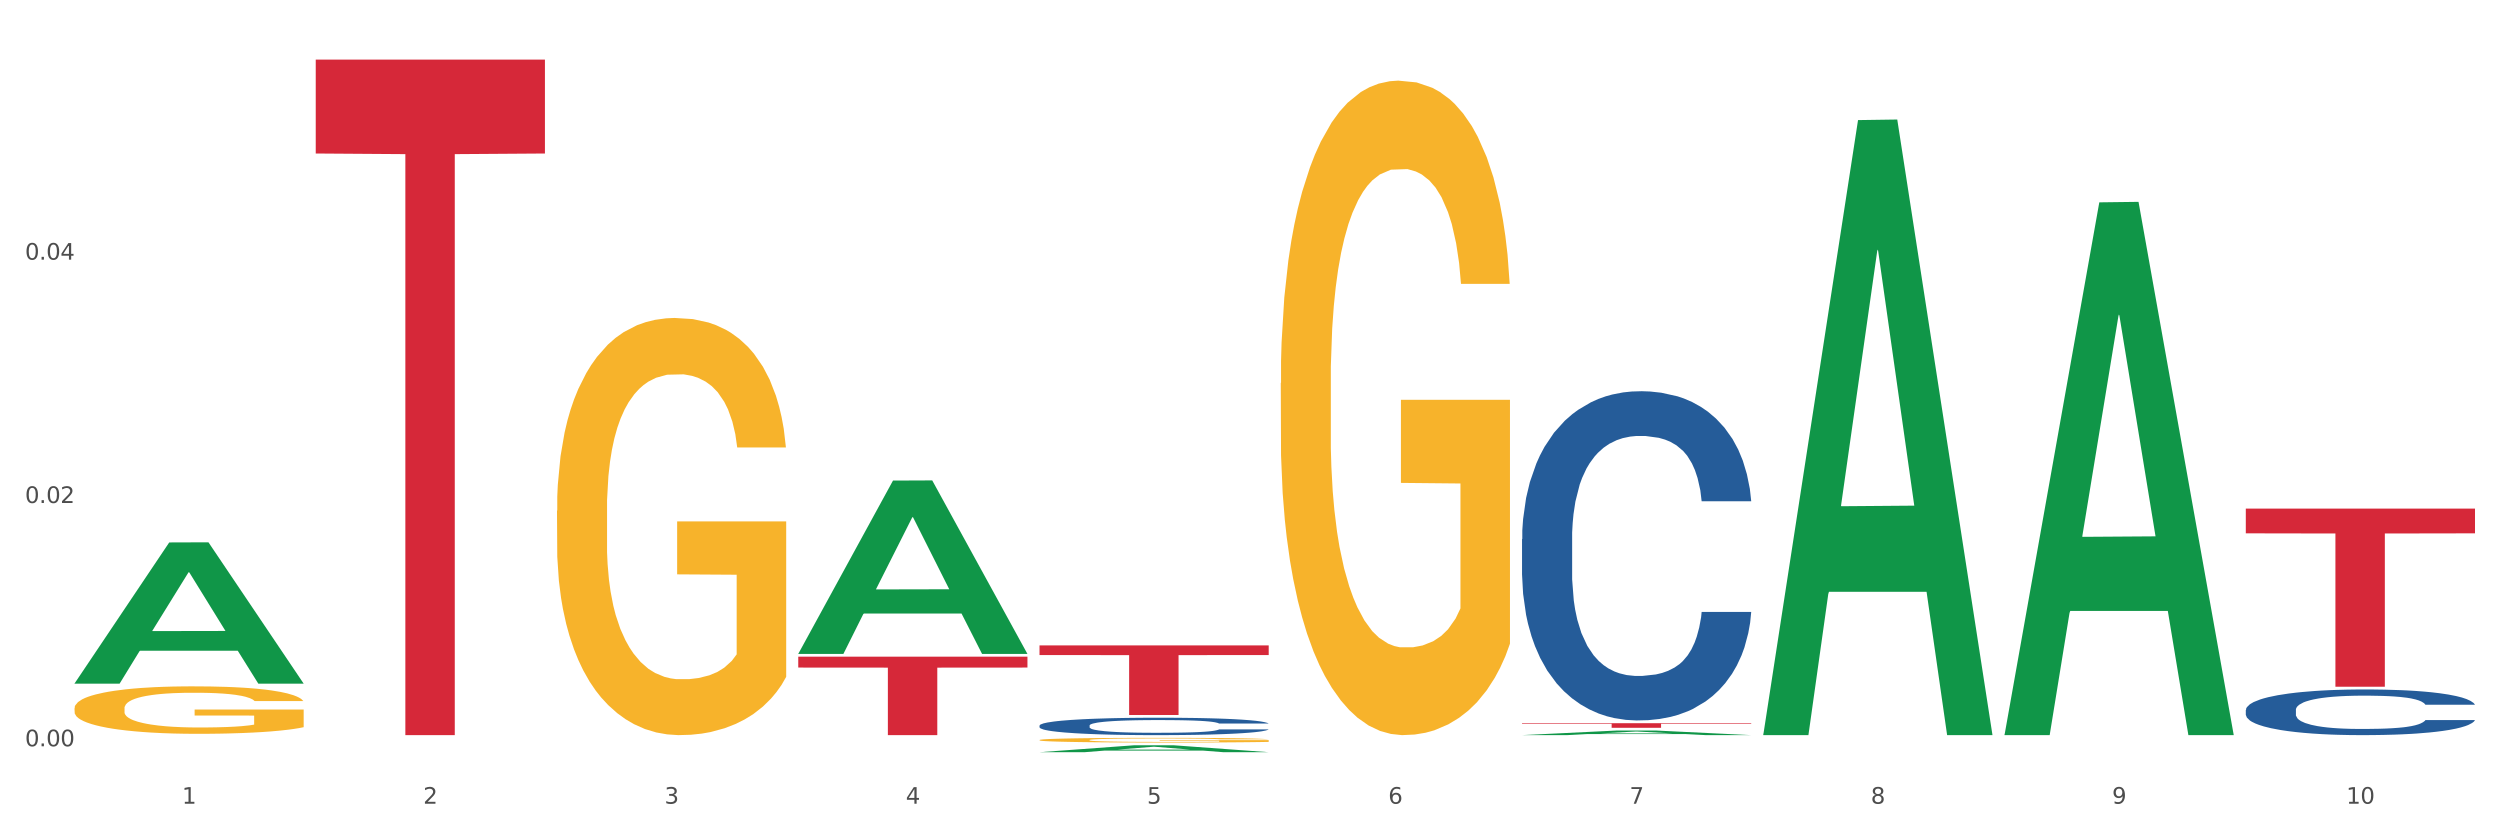 <?xml version="1.0" encoding="utf-8" standalone="no"?>
<!DOCTYPE svg PUBLIC "-//W3C//DTD SVG 1.1//EN"
  "http://www.w3.org/Graphics/SVG/1.1/DTD/svg11.dtd">
<svg xmlns:xlink="http://www.w3.org/1999/xlink" width="1080pt" height="360pt" viewBox="0 0 1080 360" xmlns="http://www.w3.org/2000/svg" version="1.1">
 <rect x="0" y="0" width="1080" height="360" fill="#333333" stroke="none"/>
 <defs>
  <style type="text/css">*{stroke-linejoin: round; stroke-linecap: butt}</style>
 </defs>
 <g id="figure_1">
  <g id="patch_1">
   <path d="M 0 360 
L 1080 360 
L 1080 0 
L 0 0 
z
" style="fill: #ffffff; stroke: #ffffff; stroke-linejoin: miter"/>
  </g>
  <g id="axes_1">
   <g id="matplotlib.axis_1">
    <g id="xtick_1">
     <g id="text_1">
      <!-- 1 -->
      <g style="fill: #4d4d4d" transform="translate(78.627 347.204) scale(0.096 -0.096)">
       <defs>
        <path id="DejaVuSans-31" d="M 794 531 
L 1825 531 
L 1825 4091 
L 703 3866 
L 703 4441 
L 1819 4666 
L 2450 4666 
L 2450 531 
L 3481 531 
L 3481 0 
L 794 0 
L 794 531 
z
" transform="scale(0.016)"/>
       </defs>
       <use xlink:href="#DejaVuSans-31"/>
      </g>
     </g>
    </g>
    <g id="xtick_2">
     <g id="text_2">
      <!-- 2 -->
      <g style="fill: #4d4d4d" transform="translate(182.851 347.204) scale(0.096 -0.096)">
       <defs>
        <path id="DejaVuSans-32" d="M 1228 531 
L 3431 531 
L 3431 0 
L 469 0 
L 469 531 
Q 828 903 1448 1529 
Q 2069 2156 2228 2338 
Q 2531 2678 2651 2914 
Q 2772 3150 2772 3378 
Q 2772 3750 2511 3984 
Q 2250 4219 1831 4219 
Q 1534 4219 1204 4116 
Q 875 4013 500 3803 
L 500 4441 
Q 881 4594 1212 4672 
Q 1544 4750 1819 4750 
Q 2544 4750 2975 4387 
Q 3406 4025 3406 3419 
Q 3406 3131 3298 2873 
Q 3191 2616 2906 2266 
Q 2828 2175 2409 1742 
Q 1991 1309 1228 531 
z
" transform="scale(0.016)"/>
       </defs>
       <use xlink:href="#DejaVuSans-32"/>
      </g>
     </g>
    </g>
    <g id="xtick_3">
     <g id="text_3">
      <!-- 3 -->
      <g style="fill: #4d4d4d" transform="translate(287.074 347.204) scale(0.096 -0.096)">
       <defs>
        <path id="DejaVuSans-33" d="M 2597 2516 
Q 3050 2419 3304 2112 
Q 3559 1806 3559 1356 
Q 3559 666 3084 287 
Q 2609 -91 1734 -91 
Q 1441 -91 1130 -33 
Q 819 25 488 141 
L 488 750 
Q 750 597 1062 519 
Q 1375 441 1716 441 
Q 2309 441 2620 675 
Q 2931 909 2931 1356 
Q 2931 1769 2642 2001 
Q 2353 2234 1838 2234 
L 1294 2234 
L 1294 2753 
L 1863 2753 
Q 2328 2753 2575 2939 
Q 2822 3125 2822 3475 
Q 2822 3834 2567 4026 
Q 2313 4219 1838 4219 
Q 1578 4219 1281 4162 
Q 984 4106 628 3988 
L 628 4550 
Q 988 4650 1302 4700 
Q 1616 4750 1894 4750 
Q 2613 4750 3031 4423 
Q 3450 4097 3450 3541 
Q 3450 3153 3228 2886 
Q 3006 2619 2597 2516 
z
" transform="scale(0.016)"/>
       </defs>
       <use xlink:href="#DejaVuSans-33"/>
      </g>
     </g>
    </g>
    <g id="xtick_4">
     <g id="text_4">
      <!-- 4 -->
      <g style="fill: #4d4d4d" transform="translate(391.298 347.204) scale(0.096 -0.096)">
       <defs>
        <path id="DejaVuSans-34" d="M 2419 4116 
L 825 1625 
L 2419 1625 
L 2419 4116 
z
M 2253 4666 
L 3047 4666 
L 3047 1625 
L 3713 1625 
L 3713 1100 
L 3047 1100 
L 3047 0 
L 2419 0 
L 2419 1100 
L 313 1100 
L 313 1709 
L 2253 4666 
z
" transform="scale(0.016)"/>
       </defs>
       <use xlink:href="#DejaVuSans-34"/>
      </g>
     </g>
    </g>
    <g id="xtick_5">
     <g id="text_5">
      <!-- 5 -->
      <g style="fill: #4d4d4d" transform="translate(495.522 347.204) scale(0.096 -0.096)">
       <defs>
        <path id="DejaVuSans-35" d="M 691 4666 
L 3169 4666 
L 3169 4134 
L 1269 4134 
L 1269 2991 
Q 1406 3038 1543 3061 
Q 1681 3084 1819 3084 
Q 2600 3084 3056 2656 
Q 3513 2228 3513 1497 
Q 3513 744 3044 326 
Q 2575 -91 1722 -91 
Q 1428 -91 1123 -41 
Q 819 9 494 109 
L 494 744 
Q 775 591 1075 516 
Q 1375 441 1709 441 
Q 2250 441 2565 725 
Q 2881 1009 2881 1497 
Q 2881 1984 2565 2268 
Q 2250 2553 1709 2553 
Q 1456 2553 1204 2497 
Q 953 2441 691 2322 
L 691 4666 
z
" transform="scale(0.016)"/>
       </defs>
       <use xlink:href="#DejaVuSans-35"/>
      </g>
     </g>
    </g>
    <g id="xtick_6">
     <g id="text_6">
      <!-- 6 -->
      <g style="fill: #4d4d4d" transform="translate(599.745 347.204) scale(0.096 -0.096)">
       <defs>
        <path id="DejaVuSans-36" d="M 2113 2584 
Q 1688 2584 1439 2293 
Q 1191 2003 1191 1497 
Q 1191 994 1439 701 
Q 1688 409 2113 409 
Q 2538 409 2786 701 
Q 3034 994 3034 1497 
Q 3034 2003 2786 2293 
Q 2538 2584 2113 2584 
z
M 3366 4563 
L 3366 3988 
Q 3128 4100 2886 4159 
Q 2644 4219 2406 4219 
Q 1781 4219 1451 3797 
Q 1122 3375 1075 2522 
Q 1259 2794 1537 2939 
Q 1816 3084 2150 3084 
Q 2853 3084 3261 2657 
Q 3669 2231 3669 1497 
Q 3669 778 3244 343 
Q 2819 -91 2113 -91 
Q 1303 -91 875 529 
Q 447 1150 447 2328 
Q 447 3434 972 4092 
Q 1497 4750 2381 4750 
Q 2619 4750 2861 4703 
Q 3103 4656 3366 4563 
z
" transform="scale(0.016)"/>
       </defs>
       <use xlink:href="#DejaVuSans-36"/>
      </g>
     </g>
    </g>
    <g id="xtick_7">
     <g id="text_7">
      <!-- 7 -->
      <g style="fill: #4d4d4d" transform="translate(703.969 347.204) scale(0.096 -0.096)">
       <defs>
        <path id="DejaVuSans-37" d="M 525 4666 
L 3525 4666 
L 3525 4397 
L 1831 0 
L 1172 0 
L 2766 4134 
L 525 4134 
L 525 4666 
z
" transform="scale(0.016)"/>
       </defs>
       <use xlink:href="#DejaVuSans-37"/>
      </g>
     </g>
    </g>
    <g id="xtick_8">
     <g id="text_8">
      <!-- 8 -->
      <g style="fill: #4d4d4d" transform="translate(808.193 347.204) scale(0.096 -0.096)">
       <defs>
        <path id="DejaVuSans-38" d="M 2034 2216 
Q 1584 2216 1326 1975 
Q 1069 1734 1069 1313 
Q 1069 891 1326 650 
Q 1584 409 2034 409 
Q 2484 409 2743 651 
Q 3003 894 3003 1313 
Q 3003 1734 2745 1975 
Q 2488 2216 2034 2216 
z
M 1403 2484 
Q 997 2584 770 2862 
Q 544 3141 544 3541 
Q 544 4100 942 4425 
Q 1341 4750 2034 4750 
Q 2731 4750 3128 4425 
Q 3525 4100 3525 3541 
Q 3525 3141 3298 2862 
Q 3072 2584 2669 2484 
Q 3125 2378 3379 2068 
Q 3634 1759 3634 1313 
Q 3634 634 3220 271 
Q 2806 -91 2034 -91 
Q 1263 -91 848 271 
Q 434 634 434 1313 
Q 434 1759 690 2068 
Q 947 2378 1403 2484 
z
M 1172 3481 
Q 1172 3119 1398 2916 
Q 1625 2713 2034 2713 
Q 2441 2713 2670 2916 
Q 2900 3119 2900 3481 
Q 2900 3844 2670 4047 
Q 2441 4250 2034 4250 
Q 1625 4250 1398 4047 
Q 1172 3844 1172 3481 
z
" transform="scale(0.016)"/>
       </defs>
       <use xlink:href="#DejaVuSans-38"/>
      </g>
     </g>
    </g>
    <g id="xtick_9">
     <g id="text_9">
      <!-- 9 -->
      <g style="fill: #4d4d4d" transform="translate(912.416 347.204) scale(0.096 -0.096)">
       <defs>
        <path id="DejaVuSans-39" d="M 703 97 
L 703 672 
Q 941 559 1184 500 
Q 1428 441 1663 441 
Q 2288 441 2617 861 
Q 2947 1281 2994 2138 
Q 2813 1869 2534 1725 
Q 2256 1581 1919 1581 
Q 1219 1581 811 2004 
Q 403 2428 403 3163 
Q 403 3881 828 4315 
Q 1253 4750 1959 4750 
Q 2769 4750 3195 4129 
Q 3622 3509 3622 2328 
Q 3622 1225 3098 567 
Q 2575 -91 1691 -91 
Q 1453 -91 1209 -44 
Q 966 3 703 97 
z
M 1959 2075 
Q 2384 2075 2632 2365 
Q 2881 2656 2881 3163 
Q 2881 3666 2632 3958 
Q 2384 4250 1959 4250 
Q 1534 4250 1286 3958 
Q 1038 3666 1038 3163 
Q 1038 2656 1286 2365 
Q 1534 2075 1959 2075 
z
" transform="scale(0.016)"/>
       </defs>
       <use xlink:href="#DejaVuSans-39"/>
      </g>
     </g>
    </g>
    <g id="xtick_10">
     <g id="text_10">
      <!-- 10 -->
      <g style="fill: #4d4d4d" transform="translate(1013.586 347.204) scale(0.096 -0.096)">
       <defs>
        <path id="DejaVuSans-30" d="M 2034 4250 
Q 1547 4250 1301 3770 
Q 1056 3291 1056 2328 
Q 1056 1369 1301 889 
Q 1547 409 2034 409 
Q 2525 409 2770 889 
Q 3016 1369 3016 2328 
Q 3016 3291 2770 3770 
Q 2525 4250 2034 4250 
z
M 2034 4750 
Q 2819 4750 3233 4129 
Q 3647 3509 3647 2328 
Q 3647 1150 3233 529 
Q 2819 -91 2034 -91 
Q 1250 -91 836 529 
Q 422 1150 422 2328 
Q 422 3509 836 4129 
Q 1250 4750 2034 4750 
z
" transform="scale(0.016)"/>
       </defs>
       <use xlink:href="#DejaVuSans-31"/>
       <use xlink:href="#DejaVuSans-30" transform="translate(63.623 0)"/>
      </g>
     </g>
    </g>
    <g id="xtick_11"/>
    <g id="xtick_12"/>
    <g id="xtick_13"/>
    <g id="xtick_14"/>
    <g id="xtick_15"/>
    <g id="xtick_16"/>
    <g id="xtick_17"/>
    <g id="xtick_18"/>
    <g id="xtick_19"/>
   </g>
   <g id="matplotlib.axis_2">
    <g id="ytick_1">
     <g id="text_11">
      <!-- 0.00 -->
      <g style="fill: #4d4d4d" transform="translate(10.8 322.397) scale(0.096 -0.096)">
       <defs>
        <path id="DejaVuSans-2e" d="M 684 794 
L 1344 794 
L 1344 0 
L 684 0 
L 684 794 
z
" transform="scale(0.016)"/>
       </defs>
       <use xlink:href="#DejaVuSans-30"/>
       <use xlink:href="#DejaVuSans-2e" transform="translate(63.623 0)"/>
       <use xlink:href="#DejaVuSans-30" transform="translate(95.41 0)"/>
       <use xlink:href="#DejaVuSans-30" transform="translate(159.033 0)"/>
      </g>
     </g>
    </g>
    <g id="ytick_2">
     <g id="text_12">
      <!-- 0.02 -->
      <g style="fill: #4d4d4d" transform="translate(10.8 217.286) scale(0.096 -0.096)">
       <use xlink:href="#DejaVuSans-30"/>
       <use xlink:href="#DejaVuSans-2e" transform="translate(63.623 0)"/>
       <use xlink:href="#DejaVuSans-30" transform="translate(95.41 0)"/>
       <use xlink:href="#DejaVuSans-32" transform="translate(159.033 0)"/>
      </g>
     </g>
    </g>
    <g id="ytick_3">
     <g id="text_13">
      <!-- 0.04 -->
      <g style="fill: #4d4d4d" transform="translate(10.8 112.176) scale(0.096 -0.096)">
       <use xlink:href="#DejaVuSans-30"/>
       <use xlink:href="#DejaVuSans-2e" transform="translate(63.623 0)"/>
       <use xlink:href="#DejaVuSans-30" transform="translate(95.41 0)"/>
       <use xlink:href="#DejaVuSans-34" transform="translate(159.033 0)"/>
      </g>
     </g>
    </g>
    <g id="ytick_4"/>
    <g id="ytick_5"/>
    <g id="ytick_6"/>
   </g>
   <g id="PolyCollection_1">
    <path d="M 32.175 295.216 
L 32.277 295.159 
L 73.107 234.334 
L 90.051 234.276 
L 131.187 295.331 
L 111.589 295.331 
L 102.709 281.113 
L 60.552 281.113 
L 60.246 281.343 
L 51.671 295.331 
L 32.175 295.331 
L 32.175 295.216 
L 65.86 272.629 
L 97.401 272.572 
L 81.783 247.29 
L 81.579 247.175 
L 81.375 247.347 
L 65.758 272.572 
L 65.86 272.629 
L 32.175 295.216 
z
" clip-path="url(#p3f677943be)" style="fill: #109648"/>
    <path d="M 970.188 306.711 
L 970.305 306.693 
L 970.305 306.189 
L 970.656 305.504 
L 971.943 304.243 
L 973.582 303.288 
L 976.39 302.17 
L 977.912 301.702 
L 979.902 301.179 
L 983.998 300.332 
L 988.679 299.612 
L 991.956 299.215 
L 994.414 298.963 
L 999.915 298.512 
L 1003.075 298.314 
L 1006.352 298.152 
L 1009.161 298.044 
L 1013.842 297.918 
L 1017.587 297.864 
L 1021.917 297.846 
L 1025.546 297.864 
L 1030.344 297.936 
L 1037.366 298.152 
L 1040.058 298.278 
L 1043.686 298.494 
L 1047.431 298.783 
L 1050.474 299.071 
L 1053.985 299.485 
L 1057.613 300.026 
L 1061.125 300.711 
L 1063.582 301.341 
L 1065.572 302.008 
L 1067.327 302.819 
L 1068.615 303.702 
L 1069.2 304.441 
L 1047.782 304.441 
L 1047.197 303.774 
L 1046.027 303.053 
L 1044.857 302.567 
L 1043.569 302.17 
L 1041.58 301.72 
L 1039.824 301.432 
L 1036.898 301.089 
L 1034.206 300.873 
L 1031.983 300.747 
L 1029.291 300.639 
L 1023.556 300.531 
L 1019.46 300.531 
L 1016.885 300.567 
L 1013.725 300.657 
L 1011.033 300.783 
L 1007.873 300.999 
L 1005.415 301.233 
L 1002.958 301.54 
L 1001.553 301.756 
L 999.447 302.152 
L 998.042 302.477 
L 996.17 303.035 
L 995.116 303.432 
L 993.244 304.459 
L 992.424 305.216 
L 992.073 305.738 
L 991.839 306.315 
L 991.839 309.126 
L 992.541 310.387 
L 993.127 310.928 
L 994.063 311.541 
L 995.818 312.334 
L 998.393 313.108 
L 1001.085 313.667 
L 1003.309 314.009 
L 1005.415 314.262 
L 1007.522 314.46 
L 1010.097 314.64 
L 1012.203 314.748 
L 1015.363 314.856 
L 1019.109 314.91 
L 1022.035 314.91 
L 1028.003 314.82 
L 1030.695 314.73 
L 1033.27 314.604 
L 1036.079 314.406 
L 1038.303 314.19 
L 1039.59 314.027 
L 1041.697 313.685 
L 1043.335 313.325 
L 1044.739 312.91 
L 1045.676 312.55 
L 1046.729 312.009 
L 1047.548 311.397 
L 1047.782 311.072 
L 1069.2 311.072 
L 1068.732 311.721 
L 1067.913 312.352 
L 1066.274 313.199 
L 1064.987 313.685 
L 1062.997 314.28 
L 1060.89 314.784 
L 1057.965 315.343 
L 1055.273 315.757 
L 1052.464 316.118 
L 1049.421 316.442 
L 1043.92 316.893 
L 1041.931 317.019 
L 1037.717 317.235 
L 1034.44 317.361 
L 1029.642 317.487 
L 1024.726 317.559 
L 1019.577 317.577 
L 1015.012 317.541 
L 1009.98 317.433 
L 1006.82 317.325 
L 1003.309 317.163 
L 999.212 316.911 
L 995.35 316.604 
L 991.722 316.244 
L 988.328 315.829 
L 985.168 315.361 
L 981.072 314.586 
L 978.029 313.829 
L 975.805 313.126 
L 974.284 312.532 
L 972.762 311.775 
L 971.943 311.252 
L 970.656 309.991 
L 970.188 308.82 
L 970.188 306.711 
z
" clip-path="url(#p3f677943be)" style="fill: #255c99"/>
    <path d="M 32.175 305.98 
L 32.292 305.961 
L 32.292 305.287 
L 32.526 304.706 
L 33.695 303.302 
L 35.448 302.14 
L 36.734 301.522 
L 38.02 301.017 
L 39.54 300.511 
L 41.41 299.986 
L 44.8 299.219 
L 46.904 298.825 
L 49.476 298.413 
L 54.152 297.814 
L 57.542 297.477 
L 61.049 297.196 
L 66.777 296.859 
L 70.517 296.709 
L 74.492 296.596 
L 79.285 296.521 
L 82.909 296.503 
L 90.858 296.559 
L 97.638 296.728 
L 100.911 296.859 
L 105.119 297.083 
L 107.34 297.233 
L 110.964 297.533 
L 114.705 297.926 
L 117.277 298.263 
L 121.134 298.9 
L 124.057 299.537 
L 126.745 300.324 
L 128.148 300.867 
L 129.2 301.373 
L 130.135 301.953 
L 131.071 302.871 
L 110.029 302.871 
L 109.211 302.215 
L 107.925 301.597 
L 106.054 300.998 
L 104.418 300.623 
L 101.612 300.155 
L 99.041 299.855 
L 96.352 299.631 
L 93.079 299.443 
L 90.507 299.35 
L 86.883 299.275 
L 79.752 299.293 
L 74.96 299.443 
L 71.686 299.631 
L 69.582 299.799 
L 67.712 299.986 
L 65.608 300.249 
L 63.153 300.642 
L 61.399 300.998 
L 59.646 301.447 
L 58.243 301.897 
L 56.957 302.421 
L 55.905 302.983 
L 55.087 303.564 
L 54.386 304.276 
L 53.801 305.456 
L 53.801 308.022 
L 54.035 308.602 
L 54.619 309.37 
L 55.321 309.951 
L 56.49 310.644 
L 57.542 311.112 
L 59.529 311.786 
L 61.75 312.348 
L 63.504 312.704 
L 65.257 313.004 
L 68.296 313.416 
L 71.686 313.753 
L 74.609 313.959 
L 78.583 314.146 
L 81.272 314.221 
L 83.61 314.259 
L 89.338 314.259 
L 93.429 314.202 
L 97.988 314.071 
L 101.495 313.903 
L 104.418 313.697 
L 107.691 313.36 
L 109.795 313.041 
L 109.795 309.127 
L 84.078 309.108 
L 84.078 306.504 
L 131.187 306.504 
L 131.187 314.146 
L 129.2 314.54 
L 126.979 314.895 
L 124.641 315.214 
L 121.134 315.607 
L 116.926 315.982 
L 113.185 316.244 
L 109.211 316.469 
L 104.535 316.675 
L 98.456 316.862 
L 94.715 316.937 
L 90.039 316.993 
L 84.545 317.012 
L 79.752 316.974 
L 75.076 316.881 
L 70.167 316.712 
L 65.374 316.469 
L 61.75 316.225 
L 58.126 315.926 
L 54.269 315.532 
L 51.229 315.158 
L 48.891 314.82 
L 46.32 314.39 
L 43.514 313.828 
L 41.41 313.322 
L 39.54 312.798 
L 37.552 312.123 
L 36.15 311.543 
L 34.747 310.812 
L 33.928 310.269 
L 32.993 309.426 
L 32.292 308.246 
L 32.175 305.98 
z
" clip-path="url(#p3f677943be)" style="fill: #f7b32b"/>
    <path d="M 240.622 220.635 
L 240.739 220.47 
L 240.739 214.545 
L 240.973 209.443 
L 242.142 197.099 
L 243.895 186.894 
L 245.181 181.463 
L 246.467 177.019 
L 247.987 172.575 
L 249.857 167.967 
L 253.247 161.218 
L 255.351 157.762 
L 257.923 154.141 
L 262.599 148.874 
L 265.989 145.912 
L 269.496 143.443 
L 275.224 140.48 
L 278.965 139.164 
L 282.939 138.176 
L 287.732 137.518 
L 291.356 137.353 
L 299.305 137.847 
L 306.085 139.328 
L 309.358 140.48 
L 313.566 142.455 
L 315.788 143.772 
L 319.411 146.405 
L 323.152 149.862 
L 325.724 152.824 
L 329.581 158.42 
L 332.504 164.016 
L 335.193 170.929 
L 336.595 175.702 
L 337.647 180.146 
L 338.583 185.248 
L 339.518 193.313 
L 318.476 193.313 
L 317.658 187.553 
L 316.372 182.121 
L 314.502 176.854 
L 312.865 173.563 
L 310.06 169.448 
L 307.488 166.814 
L 304.799 164.839 
L 301.526 163.193 
L 298.954 162.371 
L 295.33 161.712 
L 288.2 161.877 
L 283.407 163.193 
L 280.134 164.839 
L 278.03 166.321 
L 276.159 167.967 
L 274.055 170.271 
L 271.6 173.727 
L 269.847 176.854 
L 268.093 180.804 
L 266.69 184.755 
L 265.405 189.363 
L 264.352 194.301 
L 263.534 199.403 
L 262.833 205.657 
L 262.248 216.026 
L 262.248 238.575 
L 262.482 243.677 
L 263.067 250.425 
L 263.768 255.528 
L 264.937 261.617 
L 265.989 265.732 
L 267.976 271.657 
L 270.197 276.595 
L 271.951 279.722 
L 273.704 282.355 
L 276.744 285.976 
L 280.134 288.939 
L 283.056 290.749 
L 287.031 292.395 
L 289.719 293.054 
L 292.057 293.383 
L 297.785 293.383 
L 301.877 292.889 
L 306.436 291.737 
L 309.943 290.256 
L 312.865 288.445 
L 316.138 285.483 
L 318.242 282.685 
L 318.242 248.286 
L 292.525 248.121 
L 292.525 225.243 
L 339.635 225.243 
L 339.635 292.395 
L 337.647 295.852 
L 335.426 298.979 
L 333.088 301.777 
L 329.581 305.233 
L 325.373 308.525 
L 321.632 310.829 
L 317.658 312.804 
L 312.982 314.615 
L 306.903 316.261 
L 303.163 316.919 
L 298.487 317.413 
L 292.992 317.577 
L 288.2 317.248 
L 283.524 316.425 
L 278.614 314.944 
L 273.821 312.804 
L 270.197 310.665 
L 266.574 308.031 
L 262.716 304.575 
L 259.677 301.283 
L 257.339 298.321 
L 254.767 294.535 
L 251.961 289.597 
L 249.857 285.153 
L 247.987 280.545 
L 246 274.62 
L 244.597 269.518 
L 243.194 263.099 
L 242.376 258.326 
L 241.441 250.919 
L 240.739 240.55 
L 240.622 220.635 
z
" clip-path="url(#p3f677943be)" style="fill: #f7b32b"/>
    <path d="M 449.069 319.687 
L 449.186 319.685 
L 449.186 319.618 
L 449.42 319.561 
L 450.589 319.422 
L 452.343 319.307 
L 453.628 319.246 
L 454.914 319.196 
L 456.434 319.146 
L 458.304 319.094 
L 461.694 319.018 
L 463.799 318.979 
L 466.37 318.938 
L 471.046 318.879 
L 474.436 318.846 
L 477.943 318.818 
L 483.671 318.785 
L 487.412 318.77 
L 491.386 318.759 
L 496.179 318.751 
L 499.803 318.749 
L 507.752 318.755 
L 514.532 318.772 
L 517.805 318.785 
L 522.014 318.807 
L 524.235 318.822 
L 527.859 318.851 
L 531.599 318.89 
L 534.171 318.923 
L 538.029 318.986 
L 540.951 319.049 
L 543.64 319.127 
L 545.043 319.181 
L 546.095 319.231 
L 547.03 319.288 
L 547.965 319.379 
L 526.923 319.379 
L 526.105 319.314 
L 524.819 319.253 
L 522.949 319.194 
L 521.312 319.157 
L 518.507 319.111 
L 515.935 319.081 
L 513.246 319.059 
L 509.973 319.04 
L 507.401 319.031 
L 503.778 319.024 
L 496.647 319.025 
L 491.854 319.04 
L 488.581 319.059 
L 486.477 319.075 
L 484.606 319.094 
L 482.502 319.12 
L 480.047 319.159 
L 478.294 319.194 
L 476.54 319.238 
L 475.138 319.283 
L 473.852 319.335 
L 472.8 319.39 
L 471.981 319.448 
L 471.28 319.518 
L 470.696 319.635 
L 470.696 319.889 
L 470.929 319.946 
L 471.514 320.022 
L 472.215 320.079 
L 473.384 320.148 
L 474.436 320.194 
L 476.424 320.261 
L 478.645 320.317 
L 480.398 320.352 
L 482.152 320.381 
L 485.191 320.422 
L 488.581 320.456 
L 491.503 320.476 
L 495.478 320.494 
L 498.167 320.502 
L 500.505 320.506 
L 506.232 320.506 
L 510.324 320.5 
L 514.883 320.487 
L 518.39 320.47 
L 521.312 320.45 
L 524.585 320.417 
L 526.69 320.385 
L 526.69 319.998 
L 500.972 319.996 
L 500.972 319.739 
L 548.082 319.739 
L 548.082 320.494 
L 546.095 320.533 
L 543.874 320.569 
L 541.536 320.6 
L 538.029 320.639 
L 533.82 320.676 
L 530.08 320.702 
L 526.105 320.724 
L 521.429 320.745 
L 515.351 320.763 
L 511.61 320.77 
L 506.934 320.776 
L 501.44 320.778 
L 496.647 320.774 
L 491.971 320.765 
L 487.061 320.748 
L 482.268 320.724 
L 478.645 320.7 
L 475.021 320.67 
L 471.163 320.632 
L 468.124 320.594 
L 465.786 320.561 
L 463.214 320.519 
L 460.409 320.463 
L 458.304 320.413 
L 456.434 320.361 
L 454.447 320.294 
L 453.044 320.237 
L 451.641 320.165 
L 450.823 320.111 
L 449.888 320.028 
L 449.186 319.911 
L 449.069 319.687 
z
" clip-path="url(#p3f677943be)" style="fill: #f7b32b"/>
    <path d="M 553.293 165.487 
L 553.41 165.228 
L 553.41 155.933 
L 553.644 147.928 
L 554.813 128.561 
L 556.566 112.552 
L 557.852 104.031 
L 559.138 97.059 
L 560.658 90.087 
L 562.528 82.857 
L 565.918 72.27 
L 568.022 66.847 
L 570.594 61.166 
L 575.27 52.903 
L 578.66 48.255 
L 582.167 44.382 
L 587.895 39.734 
L 591.636 37.668 
L 595.61 36.119 
L 600.403 35.086 
L 604.027 34.828 
L 611.976 35.603 
L 618.756 37.927 
L 622.029 39.734 
L 626.237 42.833 
L 628.458 44.899 
L 632.082 49.03 
L 635.823 54.453 
L 638.395 59.101 
L 642.252 67.88 
L 645.175 76.659 
L 647.863 87.505 
L 649.266 94.993 
L 650.318 101.965 
L 651.253 109.97 
L 652.189 122.622 
L 631.147 122.622 
L 630.329 113.585 
L 629.043 105.063 
L 627.173 96.8 
L 625.536 91.636 
L 622.73 85.181 
L 620.159 81.049 
L 617.47 77.951 
L 614.197 75.368 
L 611.625 74.077 
L 608.001 73.044 
L 600.87 73.303 
L 596.078 75.368 
L 592.805 77.951 
L 590.7 80.274 
L 588.83 82.857 
L 586.726 86.472 
L 584.271 91.894 
L 582.518 96.8 
L 580.764 102.998 
L 579.361 109.195 
L 578.075 116.425 
L 577.023 124.172 
L 576.205 132.176 
L 575.504 141.989 
L 574.919 158.257 
L 574.919 193.632 
L 575.153 201.637 
L 575.737 212.224 
L 576.439 220.229 
L 577.608 229.783 
L 578.66 236.239 
L 580.647 245.534 
L 582.868 253.281 
L 584.622 258.187 
L 586.375 262.319 
L 589.415 267.999 
L 592.805 272.647 
L 595.727 275.488 
L 599.702 278.07 
L 602.39 279.103 
L 604.728 279.619 
L 610.456 279.619 
L 614.548 278.845 
L 619.107 277.037 
L 622.613 274.713 
L 625.536 271.873 
L 628.809 267.225 
L 630.913 262.835 
L 630.913 208.867 
L 605.196 208.609 
L 605.196 172.717 
L 652.306 172.717 
L 652.306 278.07 
L 650.318 283.493 
L 648.097 288.399 
L 645.759 292.788 
L 642.252 298.211 
L 638.044 303.375 
L 634.303 306.99 
L 630.329 310.089 
L 625.653 312.929 
L 619.574 315.512 
L 615.833 316.545 
L 611.158 317.319 
L 605.663 317.577 
L 600.87 317.061 
L 596.195 315.77 
L 591.285 313.446 
L 586.492 310.089 
L 582.868 306.732 
L 579.244 302.601 
L 575.387 297.178 
L 572.347 292.014 
L 570.009 287.366 
L 567.438 281.427 
L 564.632 273.68 
L 562.528 266.708 
L 560.658 259.478 
L 558.67 250.182 
L 557.268 242.178 
L 555.865 232.107 
L 555.047 224.619 
L 554.111 212.999 
L 553.41 196.731 
L 553.293 165.487 
z
" clip-path="url(#p3f677943be)" style="fill: #f7b32b"/>
    <path d="M 136.399 25.759 
L 235.411 25.759 
L 235.411 66.313 
L 196.463 66.587 
L 196.463 317.577 
L 175.112 317.577 
L 175.112 66.587 
L 136.399 66.313 
L 136.399 26.034 
L 136.399 25.759 
z
" clip-path="url(#p3f677943be)" style="fill: #d62839"/>
    <path d="M 344.846 283.676 
L 443.858 283.676 
L 443.858 288.387 
L 404.91 288.419 
L 404.91 317.577 
L 383.559 317.577 
L 383.559 288.419 
L 344.846 288.387 
L 344.846 283.708 
L 344.846 283.676 
z
" clip-path="url(#p3f677943be)" style="fill: #d62839"/>
    <path d="M 449.069 278.804 
L 548.082 278.804 
L 548.082 282.984 
L 509.134 283.012 
L 509.134 308.881 
L 487.783 308.881 
L 487.783 283.012 
L 449.069 282.984 
L 449.069 278.832 
L 449.069 278.804 
z
" clip-path="url(#p3f677943be)" style="fill: #d62839"/>
    <path d="M 657.517 312.413 
L 756.529 312.413 
L 756.529 312.691 
L 717.581 312.693 
L 717.581 314.417 
L 696.23 314.417 
L 696.23 312.693 
L 657.517 312.691 
L 657.517 312.415 
L 657.517 312.413 
z
" clip-path="url(#p3f677943be)" style="fill: #d62839"/>
    <path d="M 970.188 219.702 
L 1069.2 219.702 
L 1069.2 230.399 
L 1030.252 230.471 
L 1030.252 296.674 
L 1008.901 296.674 
L 1008.901 230.471 
L 970.188 230.399 
L 970.188 219.775 
L 970.188 219.702 
z
" clip-path="url(#p3f677943be)" style="fill: #d62839"/>
    <path d="M 657.517 232.912 
L 657.634 232.782 
L 657.634 229.145 
L 657.985 224.208 
L 659.272 215.116 
L 660.911 208.231 
L 663.72 200.177 
L 665.241 196.8 
L 667.231 193.033 
L 671.327 186.928 
L 676.008 181.732 
L 679.285 178.874 
L 681.743 177.055 
L 687.244 173.808 
L 690.404 172.379 
L 693.681 171.21 
L 696.49 170.43 
L 701.171 169.521 
L 704.916 169.131 
L 709.247 169.001 
L 712.875 169.131 
L 717.673 169.651 
L 724.695 171.21 
L 727.387 172.119 
L 731.015 173.678 
L 734.76 175.756 
L 737.803 177.835 
L 741.314 180.822 
L 744.943 184.719 
L 748.454 189.655 
L 750.911 194.202 
L 752.901 199.008 
L 754.657 204.854 
L 755.944 211.219 
L 756.529 216.544 
L 735.112 216.544 
L 734.526 211.738 
L 733.356 206.542 
L 732.186 203.035 
L 730.898 200.177 
L 728.909 196.93 
L 727.153 194.851 
L 724.227 192.383 
L 721.535 190.824 
L 719.312 189.915 
L 716.62 189.136 
L 710.885 188.356 
L 706.789 188.356 
L 704.214 188.616 
L 701.054 189.266 
L 698.362 190.175 
L 695.202 191.734 
L 692.745 193.422 
L 690.287 195.631 
L 688.882 197.19 
L 686.776 200.047 
L 685.371 202.385 
L 683.499 206.412 
L 682.445 209.27 
L 680.573 216.674 
L 679.754 222.13 
L 679.402 225.897 
L 679.168 230.054 
L 679.168 250.318 
L 679.871 259.411 
L 680.456 263.308 
L 681.392 267.725 
L 683.148 273.44 
L 685.722 279.026 
L 688.414 283.053 
L 690.638 285.521 
L 692.745 287.339 
L 694.851 288.768 
L 697.426 290.067 
L 699.533 290.847 
L 702.693 291.626 
L 706.438 292.016 
L 709.364 292.016 
L 715.332 291.366 
L 718.024 290.717 
L 720.599 289.807 
L 723.408 288.378 
L 725.632 286.82 
L 726.919 285.651 
L 729.026 283.183 
L 730.664 280.585 
L 732.069 277.597 
L 733.005 274.999 
L 734.058 271.102 
L 734.877 266.685 
L 735.112 264.347 
L 756.529 264.347 
L 756.061 269.024 
L 755.242 273.57 
L 753.603 279.675 
L 752.316 283.183 
L 750.326 287.469 
L 748.22 291.106 
L 745.294 295.133 
L 742.602 298.121 
L 739.793 300.719 
L 736.75 303.057 
L 731.249 306.305 
L 729.26 307.214 
L 725.046 308.773 
L 721.769 309.682 
L 716.971 310.591 
L 712.055 311.111 
L 706.906 311.241 
L 702.341 310.981 
L 697.309 310.201 
L 694.149 309.422 
L 690.638 308.253 
L 686.542 306.434 
L 682.679 304.226 
L 679.051 301.628 
L 675.657 298.64 
L 672.497 295.263 
L 668.401 289.677 
L 665.358 284.222 
L 663.134 279.156 
L 661.613 274.869 
L 660.091 269.413 
L 659.272 265.646 
L 657.985 256.553 
L 657.517 248.11 
L 657.517 232.912 
z
" clip-path="url(#p3f677943be)" style="fill: #255c99"/>
    <path d="M 449.069 313.434 
L 449.187 313.427 
L 449.187 313.235 
L 449.538 312.974 
L 450.825 312.493 
L 452.464 312.128 
L 455.272 311.702 
L 456.794 311.524 
L 458.783 311.325 
L 462.88 311.002 
L 467.561 310.727 
L 470.838 310.576 
L 473.296 310.479 
L 478.797 310.308 
L 481.957 310.232 
L 485.234 310.17 
L 488.042 310.129 
L 492.724 310.081 
L 496.469 310.06 
L 500.799 310.053 
L 504.427 310.06 
L 509.226 310.088 
L 516.248 310.17 
L 518.94 310.218 
L 522.568 310.301 
L 526.313 310.411 
L 529.356 310.521 
L 532.867 310.679 
L 536.495 310.885 
L 540.006 311.146 
L 542.464 311.386 
L 544.454 311.641 
L 546.209 311.95 
L 547.497 312.287 
L 548.082 312.568 
L 526.664 312.568 
L 526.079 312.314 
L 524.909 312.039 
L 523.738 311.854 
L 522.451 311.702 
L 520.461 311.531 
L 518.706 311.421 
L 515.78 311.29 
L 513.088 311.208 
L 510.864 311.16 
L 508.173 311.118 
L 502.438 311.077 
L 498.342 311.077 
L 495.767 311.091 
L 492.607 311.125 
L 489.915 311.173 
L 486.755 311.256 
L 484.297 311.345 
L 481.84 311.462 
L 480.435 311.544 
L 478.328 311.696 
L 476.924 311.819 
L 475.051 312.032 
L 473.998 312.183 
L 472.126 312.575 
L 471.306 312.864 
L 470.955 313.063 
L 470.721 313.283 
L 470.721 314.355 
L 471.423 314.836 
L 472.009 315.042 
L 472.945 315.276 
L 474.7 315.578 
L 477.275 315.873 
L 479.967 316.086 
L 482.191 316.217 
L 484.297 316.313 
L 486.404 316.389 
L 488.979 316.457 
L 491.085 316.499 
L 494.245 316.54 
L 497.991 316.56 
L 500.916 316.56 
L 506.885 316.526 
L 509.577 316.492 
L 512.152 316.444 
L 514.961 316.368 
L 517.184 316.286 
L 518.472 316.224 
L 520.578 316.093 
L 522.217 315.956 
L 523.621 315.798 
L 524.558 315.66 
L 525.611 315.454 
L 526.43 315.221 
L 526.664 315.097 
L 548.082 315.097 
L 547.614 315.344 
L 546.795 315.585 
L 545.156 315.908 
L 543.869 316.093 
L 541.879 316.32 
L 539.772 316.512 
L 536.846 316.725 
L 534.155 316.883 
L 531.346 317.021 
L 528.303 317.144 
L 522.802 317.316 
L 520.813 317.364 
L 516.599 317.447 
L 513.322 317.495 
L 508.524 317.543 
L 503.608 317.571 
L 498.459 317.577 
L 493.894 317.564 
L 488.862 317.522 
L 485.702 317.481 
L 482.191 317.419 
L 478.094 317.323 
L 474.232 317.206 
L 470.604 317.069 
L 467.21 316.911 
L 464.05 316.732 
L 459.954 316.437 
L 456.911 316.148 
L 454.687 315.88 
L 453.166 315.653 
L 451.644 315.365 
L 450.825 315.166 
L 449.538 314.685 
L 449.069 314.238 
L 449.069 313.434 
z
" clip-path="url(#p3f677943be)" style="fill: #255c99"/>
    <path d="M 344.846 282.364 
L 344.948 282.293 
L 385.778 207.605 
L 402.722 207.534 
L 443.858 282.504 
L 424.26 282.504 
L 415.379 265.047 
L 373.223 265.047 
L 372.916 265.328 
L 364.342 282.504 
L 344.846 282.504 
L 344.846 282.364 
L 378.53 254.628 
L 410.072 254.558 
L 394.454 223.514 
L 394.25 223.373 
L 394.046 223.584 
L 378.428 254.558 
L 378.53 254.628 
L 344.846 282.364 
z
" clip-path="url(#p3f677943be)" style="fill: #109648"/>
    <path d="M 449.069 324.944 
L 449.172 324.941 
L 490.001 321.953 
L 506.946 321.95 
L 548.082 324.95 
L 528.484 324.95 
L 519.603 324.251 
L 477.446 324.251 
L 477.14 324.262 
L 468.566 324.95 
L 449.069 324.95 
L 449.069 324.944 
L 482.754 323.834 
L 514.295 323.831 
L 498.678 322.589 
L 498.474 322.584 
L 498.269 322.592 
L 482.652 323.831 
L 482.754 323.834 
L 449.069 324.944 
z
" clip-path="url(#p3f677943be)" style="fill: #109648"/>
    <path d="M 657.517 317.574 
L 657.619 317.572 
L 698.449 315.59 
L 715.393 315.588 
L 756.529 317.577 
L 736.931 317.577 
L 728.05 317.114 
L 685.893 317.114 
L 685.587 317.122 
L 677.013 317.577 
L 657.517 317.577 
L 657.517 317.574 
L 691.201 316.838 
L 722.742 316.836 
L 707.125 316.012 
L 706.921 316.009 
L 706.717 316.014 
L 691.099 316.836 
L 691.201 316.838 
L 657.517 317.574 
z
" clip-path="url(#p3f677943be)" style="fill: #109648"/>
    <path d="M 761.74 317.078 
L 761.842 316.828 
L 802.672 51.88 
L 819.617 51.63 
L 860.753 317.577 
L 841.154 317.577 
L 832.274 255.648 
L 790.117 255.648 
L 789.811 256.647 
L 781.237 317.577 
L 761.74 317.577 
L 761.74 317.078 
L 795.425 218.69 
L 826.966 218.44 
L 811.349 108.315 
L 811.144 107.816 
L 810.94 108.565 
L 795.323 218.44 
L 795.425 218.69 
L 761.74 317.078 
z
" clip-path="url(#p3f677943be)" style="fill: #109648"/>
    <path d="M 865.964 317.145 
L 866.066 316.928 
L 906.896 87.413 
L 923.84 87.197 
L 964.976 317.577 
L 945.378 317.577 
L 936.498 263.93 
L 894.341 263.93 
L 894.034 264.795 
L 885.46 317.577 
L 865.964 317.577 
L 865.964 317.145 
L 899.649 231.915 
L 931.19 231.698 
L 915.572 136.301 
L 915.368 135.869 
L 915.164 136.518 
L 899.547 231.698 
L 899.649 231.915 
L 865.964 317.145 
z
" clip-path="url(#p3f677943be)" style="fill: #109648"/>
   </g>
  </g>
 </g>
 <defs>
  <clipPath id="p3f677943be">
   <rect x="32.175" y="10.8" width="1037.025" height="329.109"/>
  </clipPath>
 </defs>
</svg>
